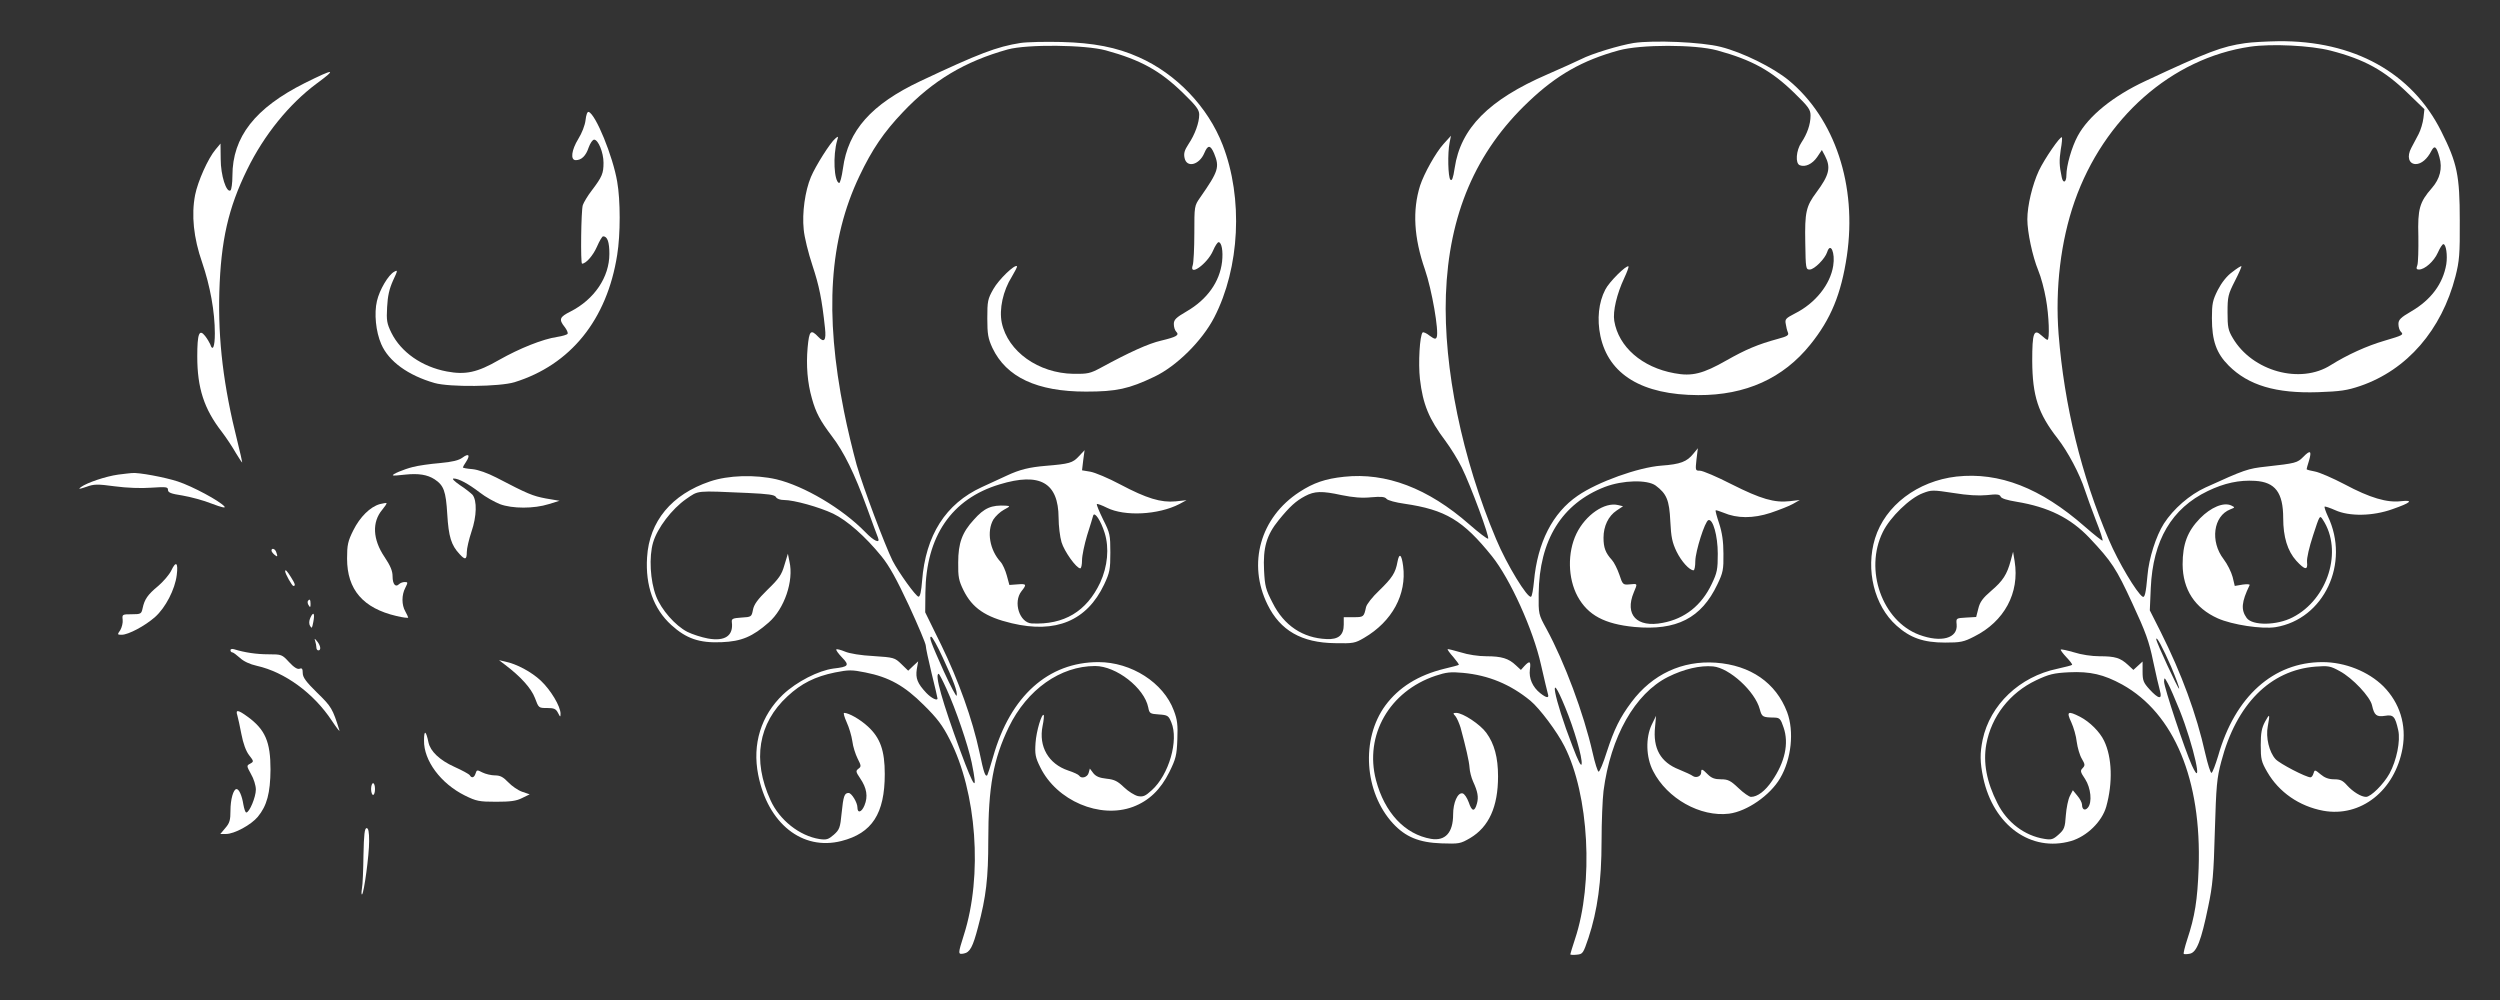 <?xml version="1.0" standalone="no"?>
<!DOCTYPE svg PUBLIC "-//W3C//DTD SVG 20010904//EN"
 "http://www.w3.org/TR/2001/REC-SVG-20010904/DTD/svg10.dtd">
<svg version="1.0" xmlns="http://www.w3.org/2000/svg"
 width="1280pt" height="512pt" viewBox="0 0 1280 512"
 preserveAspectRatio="xMidYMid meet">
<rect x="0" y="0" width="1280" height="512" fill="#333333" stroke="none"/>
<g transform="translate(0,512) scale(0.1,-0.1)"
fill="#ffffff" stroke="none">
<path d="M5225 4900 c-121 -19 -213 -54 -512 -195 -252 -119 -371 -253 -397
-447 -6 -43 -15 -77 -20 -75 -26 9 -32 141 -10 217 7 23 6 24 -9 11 -26 -21
-101 -140 -125 -197 -30 -71 -46 -184 -37 -269 3 -38 24 -122 45 -185 34 -103
48 -170 64 -320 7 -63 -4 -77 -34 -45 -39 41 -47 33 -55 -55 -8 -91 -1 -180
22 -260 20 -73 43 -115 102 -193 62 -81 116 -191 180 -367 27 -74 52 -143 56
-152 14 -34 -20 -19 -65 28 -118 121 -313 236 -455 270 -110 25 -246 21 -340
-11 -196 -66 -311 -204 -322 -389 -9 -145 33 -263 124 -346 77 -70 144 -93
258 -88 101 4 158 28 241 101 80 70 129 213 106 312 l-8 40 -18 -59 c-14 -49
-28 -69 -86 -125 -51 -50 -70 -76 -75 -104 -7 -35 -8 -36 -59 -39 -44 -3 -51
-6 -49 -23 9 -70 -35 -100 -123 -84 -32 6 -79 21 -105 34 -62 32 -133 113
-160 183 -30 78 -37 201 -15 275 22 74 96 171 169 222 66 45 45 43 317 31 104
-5 136 -9 143 -21 4 -9 22 -15 41 -15 51 0 180 -36 252 -70 72 -35 164 -116
247 -218 40 -49 78 -118 141 -253 47 -102 86 -194 86 -205 0 -11 14 -75 30
-142 17 -68 30 -125 30 -128 0 -14 -31 1 -57 28 -46 49 -56 75 -49 122 l7 40
-26 -24 -25 -24 -35 34 c-34 33 -38 34 -143 41 -63 3 -123 13 -146 23 -22 9
-41 14 -44 11 -3 -3 10 -21 29 -41 40 -41 34 -48 -44 -57 -76 -10 -188 -67
-258 -133 -113 -108 -158 -254 -127 -411 49 -249 226 -390 426 -339 157 40
222 140 222 343 0 120 -23 185 -86 243 -40 37 -98 70 -122 70 -5 0 1 -21 13
-48 12 -26 25 -69 29 -97 3 -27 16 -67 27 -89 19 -37 19 -41 4 -52 -14 -11
-14 -15 9 -49 34 -50 41 -93 22 -139 -15 -36 -36 -41 -36 -10 0 25 -30 74 -45
74 -22 0 -27 -16 -36 -104 -7 -74 -11 -84 -40 -110 -28 -24 -37 -27 -73 -22
-102 16 -205 97 -251 199 -94 205 -63 394 87 532 71 66 141 101 243 122 71 14
86 14 156 0 121 -24 200 -68 299 -167 68 -67 96 -104 132 -175 139 -270 170
-699 73 -1002 -31 -98 -31 -101 0 -95 31 6 46 33 73 137 41 153 52 250 52 441
0 276 26 417 105 581 94 193 264 313 442 313 108 0 252 -112 272 -212 6 -31 9
-33 55 -36 44 -3 49 -6 63 -40 39 -92 -12 -269 -100 -348 -33 -30 -44 -35 -71
-30 -17 4 -49 24 -71 45 -32 31 -49 40 -89 44 -36 4 -54 11 -68 28 l-18 24 -6
-22 c-6 -23 -38 -32 -49 -14 -3 5 -28 17 -56 26 -101 34 -152 123 -131 228 6
28 8 54 6 56 -10 11 -38 -82 -42 -142 -4 -58 -1 -75 24 -125 84 -172 306 -266
475 -203 82 31 141 88 186 178 33 67 38 85 41 167 3 75 0 101 -18 148 -53 143
-218 248 -386 248 -257 0 -451 -174 -539 -484 -14 -50 -28 -92 -30 -95 -10
-10 -18 11 -40 117 -36 169 -108 370 -197 552 l-81 165 1 100 c3 289 134 481
380 555 207 63 301 9 302 -171 0 -41 7 -98 15 -125 14 -47 76 -134 96 -134 5
0 9 19 9 42 0 23 12 80 26 127 15 47 29 93 31 101 7 23 39 -25 59 -89 24 -77
15 -171 -23 -254 -70 -148 -185 -217 -351 -209 -62 4 -96 109 -52 165 28 35
26 39 -21 35 l-41 -3 -13 48 c-7 26 -21 58 -32 70 -56 61 -72 156 -37 217 11
17 35 40 54 50 33 18 34 19 10 21 -74 4 -110 -11 -164 -72 -60 -65 -80 -120
-80 -219 -1 -74 3 -93 27 -142 45 -91 112 -137 247 -169 226 -54 385 13 473
198 29 62 32 77 32 164 0 90 -2 100 -37 169 -20 41 -35 77 -32 79 2 3 26 -6
52 -19 91 -45 263 -36 370 19 l37 20 -56 -6 c-75 -7 -148 15 -284 87 -60 32
-129 61 -153 65 l-42 7 6 51 7 52 -30 -32 c-31 -33 -47 -38 -168 -48 -84 -7
-134 -19 -200 -50 -27 -13 -85 -39 -128 -59 -185 -85 -288 -246 -306 -481 -4
-52 -10 -80 -18 -80 -13 0 -102 124 -133 184 -39 79 -150 373 -184 491 -19 69
-49 193 -65 275 -100 501 -75 880 79 1203 65 137 125 225 222 327 154 163 319
261 538 322 100 27 396 24 502 -5 179 -49 278 -104 395 -218 68 -66 83 -86 83
-111 0 -41 -22 -102 -55 -151 -21 -32 -25 -48 -20 -71 11 -52 75 -36 101 25
18 43 31 43 50 -1 29 -71 23 -91 -71 -226 -30 -43 -30 -44 -30 -183 0 -78 -4
-151 -8 -163 -22 -63 75 6 104 74 10 24 23 43 28 43 16 0 24 -46 18 -100 -12
-103 -76 -193 -181 -254 -55 -32 -66 -43 -66 -65 0 -15 5 -32 12 -39 18 -18 2
-27 -77 -46 -65 -15 -162 -59 -309 -139 -54 -29 -67 -32 -140 -31 -179 3 -336
114 -367 262 -14 69 6 163 52 236 16 27 28 50 26 53 -12 11 -94 -69 -121 -117
-29 -51 -31 -62 -31 -150 0 -81 4 -103 26 -151 71 -150 228 -224 479 -224 157
0 220 14 350 76 114 54 245 184 307 304 131 254 149 610 43 883 -75 194 -237
364 -429 449 -113 51 -234 74 -396 78 -82 2 -177 0 -210 -5z m-398 -3147 c55
-118 77 -177 71 -195 -2 -6 -31 49 -65 123 -68 152 -78 179 -65 179 5 0 32
-48 59 -107z m19 -160 c48 -105 110 -287 129 -377 32 -157 16 -141 -58 59 -92
250 -133 395 -111 395 3 0 21 -35 40 -77z"/>
<path d="M8365 4900 c-74 -12 -216 -55 -270 -83 -22 -11 -100 -46 -173 -78
-300 -130 -444 -276 -474 -479 -8 -53 -14 -68 -22 -60 -12 12 -15 136 -4 190
l7 35 -38 -42 c-40 -44 -100 -152 -120 -213 -40 -127 -32 -267 25 -431 35
-102 72 -314 60 -345 -5 -12 -11 -11 -36 7 -16 13 -32 20 -36 17 -15 -15 -23
-157 -14 -238 15 -130 46 -205 131 -318 26 -35 64 -96 83 -135 46 -93 145
-361 135 -365 -5 -2 -48 31 -96 73 -212 186 -427 267 -641 244 -96 -10 -157
-31 -229 -78 -200 -130 -267 -367 -163 -577 65 -132 174 -195 345 -197 94 -2
103 0 149 27 144 84 219 223 200 368 -8 61 -20 69 -29 21 -10 -56 -27 -82 -94
-147 -34 -32 -64 -70 -67 -85 -11 -50 -12 -51 -64 -51 l-50 0 0 -38 c0 -54
-27 -77 -88 -74 -121 5 -218 69 -276 185 -36 69 -40 87 -44 166 -6 117 13 182
75 258 57 70 88 98 135 123 49 26 86 27 187 5 60 -12 104 -16 152 -11 50 4 69
3 78 -8 6 -8 48 -19 91 -25 212 -31 301 -85 449 -269 93 -116 211 -376 251
-556 16 -71 32 -137 35 -148 8 -24 -6 -23 -39 3 -39 31 -59 76 -53 121 6 43
-1 47 -28 18 l-18 -20 -26 24 c-37 35 -73 46 -151 46 -40 0 -94 8 -131 20 -35
10 -65 18 -67 16 -2 -2 11 -20 29 -40 17 -20 30 -38 28 -40 -2 -2 -35 -11 -74
-20 -134 -33 -233 -95 -302 -188 -126 -172 -108 -444 39 -604 64 -69 133 -98
248 -102 91 -3 97 -2 147 27 96 57 143 160 143 316 0 97 -19 167 -60 223 -31
43 -120 102 -154 102 -17 0 -18 -2 -4 -17 8 -10 19 -36 26 -58 27 -100 44
-173 46 -205 1 -19 9 -51 18 -71 24 -52 29 -80 20 -113 -12 -44 -26 -42 -42 6
-9 24 -22 44 -32 46 -25 5 -48 -48 -48 -108 0 -93 -40 -137 -113 -125 -134 23
-238 134 -282 301 -60 230 69 455 305 534 54 18 77 21 140 15 131 -12 244 -59
346 -143 47 -39 137 -159 174 -233 126 -248 150 -700 54 -987 -13 -40 -24 -75
-24 -78 0 -3 15 -4 33 -2 31 3 33 6 60 86 46 139 67 290 67 495 0 100 5 216
10 257 36 278 161 499 330 584 82 41 165 60 231 54 84 -8 215 -128 239 -219
11 -40 14 -42 75 -43 27 -1 32 -6 47 -51 28 -81 7 -177 -59 -273 -35 -52 -75
-82 -108 -82 -9 0 -38 20 -64 45 -41 39 -54 45 -90 45 -31 0 -48 6 -67 25 -29
29 -34 31 -34 10 0 -20 -26 -30 -43 -18 -6 5 -38 20 -70 33 -95 37 -135 108
-123 219 l5 56 -22 -45 c-32 -67 -30 -167 7 -238 72 -141 242 -236 389 -218
92 12 210 94 261 181 58 98 73 240 36 339 -57 150 -187 240 -365 253 -172 12
-325 -59 -432 -202 -59 -79 -88 -137 -127 -257 -17 -55 -36 -99 -41 -99 -5 0
-19 44 -31 98 -45 199 -144 464 -236 633 -41 75 -41 75 -40 180 3 275 119 462
339 547 92 35 217 38 260 7 56 -42 70 -74 75 -183 4 -82 10 -109 32 -155 25
-51 66 -96 87 -96 5 0 9 21 9 48 1 50 49 203 67 209 23 8 48 -80 48 -172 0
-80 -3 -97 -31 -155 -52 -110 -138 -178 -251 -199 -132 -26 -196 41 -148 156
20 47 20 45 -21 41 -34 -3 -36 -2 -53 50 -10 29 -27 63 -38 75 -33 36 -43 63
-43 114 0 59 25 111 67 139 l33 22 -25 6 c-69 17 -167 -50 -214 -147 -46 -96
-44 -227 6 -320 53 -97 138 -142 291 -157 216 -20 343 45 425 218 29 60 32 76
31 157 0 63 -7 109 -22 155 -12 35 -20 66 -18 67 2 2 20 -4 40 -12 70 -30 152
-30 241 -1 44 15 96 35 115 46 l35 20 -51 -6 c-79 -9 -148 11 -297 86 -76 39
-149 70 -163 70 -24 0 -24 1 -18 58 l7 57 -23 -28 c-33 -41 -66 -54 -164 -61
-118 -9 -325 -83 -428 -154 -129 -88 -206 -240 -224 -438 -4 -41 -10 -77 -15
-79 -17 -11 -124 163 -179 295 -174 412 -270 877 -257 1250 15 411 152 733
424 990 143 136 275 211 461 262 112 31 391 31 504 0 179 -49 278 -104 395
-218 73 -71 83 -85 83 -116 0 -44 -17 -93 -47 -138 -27 -40 -32 -107 -8 -116
28 -11 64 6 89 42 l24 36 16 -30 c31 -60 22 -98 -44 -187 -53 -71 -60 -101
-57 -257 2 -134 3 -138 23 -138 23 0 78 55 89 89 17 54 42 -3 31 -70 -15 -96
-92 -192 -196 -244 -46 -24 -52 -29 -47 -53 2 -15 7 -35 11 -44 6 -14 -2 -20
-51 -33 -103 -28 -166 -55 -263 -110 -121 -69 -177 -83 -267 -66 -166 30 -286
135 -308 268 -8 49 13 138 51 219 14 30 24 57 22 60 -10 9 -100 -80 -119 -119
-34 -65 -43 -151 -25 -237 42 -198 214 -302 501 -303 243 -1 435 86 574 259
105 130 158 259 187 454 53 360 -61 703 -298 899 -79 65 -236 143 -348 171
-97 25 -343 35 -445 20z m-351 -3402 c45 -108 89 -259 84 -290 -2 -15 -18 15
-47 92 -96 247 -127 418 -37 198z"/>
<path d="M11495 4899 c-119 -17 -188 -43 -511 -194 -165 -77 -291 -179 -346
-281 -31 -57 -58 -152 -58 -201 0 -37 -17 -45 -24 -10 -13 60 -13 86 -5 141 6
32 8 60 6 63 -8 8 -89 -110 -118 -171 -33 -71 -59 -178 -59 -249 0 -65 26
-189 56 -262 14 -33 31 -98 39 -144 16 -87 20 -211 8 -211 -4 0 -17 10 -30 22
-40 37 -48 14 -48 -130 1 -179 30 -269 130 -397 52 -67 113 -181 140 -265 10
-30 35 -100 56 -154 22 -55 37 -101 34 -104 -2 -2 -43 30 -91 72 -226 198
-437 280 -657 256 -199 -23 -365 -148 -417 -317 -49 -160 -4 -344 110 -446 70
-63 138 -87 249 -87 78 0 95 3 149 31 154 77 233 223 207 385 l-8 49 -12 -45
c-19 -71 -40 -104 -100 -155 -43 -37 -58 -57 -66 -91 l-11 -43 -52 -3 c-51 -3
-51 -3 -48 -35 7 -71 -79 -95 -192 -53 -189 71 -282 332 -186 526 37 76 138
174 205 199 44 17 51 17 156 1 73 -12 129 -15 172 -11 51 6 65 4 70 -7 3 -10
33 -19 82 -27 163 -27 276 -83 373 -185 114 -121 137 -156 220 -336 67 -144
86 -196 106 -295 14 -66 30 -135 35 -152 13 -46 -7 -43 -53 7 -32 35 -36 46
-36 92 l0 51 -23 -21 -24 -22 -28 26 c-39 36 -66 44 -145 44 -40 0 -94 8 -131
20 -35 10 -65 17 -68 14 -2 -2 11 -20 29 -39 18 -19 32 -37 29 -39 -2 -3 -36
-11 -75 -20 -193 -40 -345 -184 -383 -364 -14 -69 -14 -113 3 -194 52 -244
245 -383 450 -324 81 24 158 99 180 176 34 122 30 252 -11 337 -22 46 -73 97
-123 123 -63 32 -71 27 -45 -28 12 -26 25 -71 28 -101 4 -29 15 -68 26 -86 17
-29 17 -34 4 -48 -13 -13 -12 -19 13 -56 29 -45 37 -119 14 -146 -15 -18 -30
-10 -30 15 0 10 -11 31 -24 46 l-23 28 -15 -29 c-9 -17 -18 -61 -21 -100 -4
-62 -8 -72 -37 -98 -28 -25 -37 -28 -73 -22 -101 16 -191 84 -240 182 -56 110
-74 209 -57 303 26 142 120 263 255 327 66 31 89 37 169 41 108 5 177 -11 272
-63 266 -148 407 -488 391 -940 -6 -163 -19 -247 -59 -367 -12 -37 -20 -70
-17 -72 2 -2 16 -2 31 1 35 7 58 66 94 241 23 109 28 165 34 387 7 232 10 270
33 356 77 294 251 468 483 486 65 5 76 3 123 -23 66 -35 157 -132 166 -176 11
-50 23 -60 66 -53 43 7 52 -2 68 -74 12 -54 -8 -154 -45 -222 -30 -54 -95
-119 -120 -119 -25 0 -67 26 -97 59 -22 25 -35 31 -66 31 -28 0 -49 8 -69 25
-30 25 -31 25 -37 5 -3 -11 -10 -20 -15 -20 -23 0 -158 70 -179 93 -33 36 -51
112 -40 168 12 65 10 68 -14 24 -17 -32 -22 -57 -22 -120 0 -72 3 -85 33 -137
60 -104 164 -176 287 -199 192 -35 367 103 406 320 21 120 -14 232 -98 317
-77 76 -196 124 -312 124 -251 0 -448 -176 -534 -480 -14 -46 -29 -86 -34 -87
-5 -2 -19 43 -32 99 -45 202 -121 408 -228 622 l-56 111 5 115 c11 244 107
407 292 496 85 41 161 57 242 52 103 -6 144 -60 144 -191 0 -96 22 -168 67
-218 44 -48 60 -50 55 -7 -2 20 11 76 31 137 34 104 34 105 50 80 104 -158 26
-408 -155 -500 -81 -42 -206 -43 -235 -3 -30 42 -27 81 15 168 3 5 -13 6 -35
3 l-41 -7 -11 46 c-7 26 -27 66 -46 91 -70 91 -53 221 34 255 25 10 25 10 5
20 -39 18 -104 -9 -160 -66 -64 -66 -89 -131 -89 -236 1 -128 62 -223 180
-276 74 -33 226 -56 296 -45 248 41 383 328 267 569 -11 24 -18 45 -16 48 3 2
27 -6 54 -18 72 -33 193 -31 293 5 95 33 111 48 45 41 -72 -9 -160 17 -289 86
-61 32 -130 62 -153 66 -23 4 -42 9 -42 12 0 2 5 22 12 43 15 51 7 57 -29 20
-31 -31 -38 -33 -191 -50 -93 -10 -110 -16 -310 -107 -81 -37 -164 -109 -213
-185 -40 -63 -77 -178 -84 -266 -8 -90 -14 -115 -25 -108 -29 18 -125 178
-173 292 -141 330 -228 688 -257 1052 -18 235 11 477 82 680 150 427 497 733
899 792 110 16 310 6 411 -20 175 -45 277 -102 396 -218 l85 -82 -5 -45 c-3
-25 -14 -62 -25 -83 -11 -21 -28 -52 -37 -70 -24 -44 -13 -83 23 -83 28 0 59
26 80 68 16 30 26 22 41 -33 16 -57 3 -110 -39 -158 -63 -72 -73 -107 -69
-246 1 -69 -1 -136 -5 -148 -7 -18 -5 -23 8 -23 30 0 77 42 97 87 10 23 23 43
28 43 14 0 22 -57 15 -103 -17 -100 -78 -182 -179 -241 -55 -32 -66 -43 -66
-65 0 -15 5 -32 12 -39 16 -16 13 -18 -85 -47 -89 -26 -188 -71 -273 -124
-156 -100 -402 -32 -502 138 -24 40 -27 57 -27 132 0 80 3 92 37 159 21 41 36
75 34 77 -2 2 -23 -11 -47 -30 -28 -20 -55 -55 -74 -92 -26 -52 -30 -69 -30
-144 0 -116 23 -180 86 -243 101 -101 242 -143 457 -136 116 4 149 9 217 32
239 82 416 286 487 561 20 79 23 113 22 285 0 232 -13 295 -95 458 -150 300
-448 465 -834 461 -60 -1 -137 -5 -170 -10z m-379 -3192 c25 -60 44 -111 41
-113 -4 -5 -117 238 -117 253 0 20 34 -44 76 -140z m44 -224 c71 -178 124
-416 63 -283 -37 81 -143 401 -143 430 1 23 2 23 20 -10 11 -19 37 -81 60
-137z"/>
<path d="M1561 4695 c-255 -128 -371 -276 -371 -475 0 -38 -5 -72 -10 -75 -21
-13 -50 77 -50 160 l-1 80 -25 -30 c-39 -46 -91 -163 -105 -233 -20 -103 -8
-220 36 -346 41 -120 65 -252 65 -363 0 -69 -11 -95 -24 -55 -4 9 -15 28 -26
42 -30 38 -40 12 -40 -105 0 -162 35 -269 125 -385 23 -30 56 -80 73 -110 18
-30 32 -51 32 -47 0 5 -11 52 -24 105 -72 286 -100 519 -93 767 8 264 46 431
143 628 86 176 214 334 355 439 106 78 93 79 -60 3z"/>
<path d="M2998 4505 c-3 -27 -19 -67 -37 -96 -35 -57 -42 -109 -13 -109 29 0
52 22 66 65 8 22 20 40 28 40 21 0 48 -66 48 -118 0 -55 -7 -72 -60 -142 -21
-27 -41 -61 -46 -75 -9 -27 -12 -300 -4 -300 20 0 56 41 76 86 13 30 27 54 32
54 22 0 32 -29 32 -90 0 -119 -77 -233 -199 -295 -56 -28 -61 -40 -30 -79 11
-14 18 -30 15 -35 -3 -5 -27 -12 -53 -16 -74 -11 -192 -58 -298 -118 -111 -64
-171 -77 -267 -59 -128 24 -235 99 -284 198 -23 47 -26 63 -22 131 3 58 11 93
30 136 25 53 25 56 7 46 -30 -15 -76 -93 -89 -150 -15 -63 -6 -157 22 -221 38
-88 137 -160 273 -199 77 -22 333 -19 409 4 287 89 474 320 526 652 17 104 17
280 0 375 -22 130 -110 345 -146 357 -7 2 -13 -15 -16 -42z"/>
<path d="M2368 2777 c-19 -14 -51 -22 -116 -28 -49 -4 -112 -13 -138 -20 -48
-12 -109 -38 -102 -43 1 -2 30 0 63 4 67 7 113 0 150 -24 47 -31 58 -60 65
-179 7 -115 20 -158 63 -204 28 -31 37 -29 37 10 0 19 11 66 24 105 27 78 29
160 5 189 -8 8 -36 31 -64 49 -30 21 -43 34 -32 34 25 0 74 -26 134 -72 28
-22 75 -48 102 -59 64 -24 175 -24 251 0 l55 17 -71 12 c-67 13 -90 22 -253
107 -45 23 -92 40 -122 43 -27 2 -49 6 -49 9 0 2 7 15 16 28 23 35 14 46 -18
22z"/>
<path d="M605 2690 c-64 -9 -159 -41 -191 -64 -15 -12 -9 -11 27 1 41 15 57
15 147 3 60 -8 135 -11 186 -7 77 5 86 4 86 -11 0 -14 15 -20 74 -29 41 -7
109 -25 151 -42 50 -19 72 -24 64 -14 -24 28 -163 103 -239 128 -64 21 -201
47 -235 43 -5 0 -37 -4 -70 -8z"/>
<path d="M1945 2539 c-50 -14 -102 -66 -136 -134 -28 -56 -32 -75 -32 -145 0
-159 82 -254 253 -294 33 -8 60 -11 60 -8 -1 4 -7 18 -15 32 -19 33 -19 84 0
120 14 28 14 30 -3 30 -10 0 -23 -5 -29 -11 -18 -18 -33 0 -33 40 0 28 -11 54
-41 99 -61 90 -65 179 -12 242 14 17 24 32 22 34 -2 2 -17 -1 -34 -5z"/>
<path d="M1390 2301 c0 -5 7 -14 15 -21 16 -14 18 -10 9 14 -6 17 -24 22 -24
7z"/>
<path d="M877 2199 c-10 -21 -41 -57 -68 -80 -53 -44 -69 -67 -79 -114 -6 -28
-9 -30 -56 -30 -48 0 -49 -1 -46 -28 2 -15 -4 -39 -12 -53 -16 -23 -16 -24 7
-24 34 0 119 45 171 91 53 47 102 141 111 215 8 64 -4 74 -28 23z"/>
<path d="M1460 2195 c0 -12 35 -75 42 -75 12 0 10 10 -13 46 -19 31 -29 41
-29 29z"/>
<path d="M1576 2042 c-2 -4 -1 -14 5 -22 7 -12 9 -10 9 8 0 23 -5 28 -14 14z"/>
<path d="M1589 1957 c-7 -16 -8 -31 -1 -42 8 -15 10 -11 16 20 9 45 1 57 -15
22z"/>
<path d="M1614 1837 c3 -10 6 -25 6 -33 0 -8 5 -14 10 -14 15 0 12 24 -6 46
-14 17 -15 17 -10 1z"/>
<path d="M1180 1791 c0 -6 4 -11 9 -11 5 0 22 -13 39 -28 19 -18 51 -33 87
-41 143 -32 291 -140 384 -281 24 -36 41 -58 39 -50 -35 112 -41 122 -114 193
-57 56 -74 79 -74 101 0 22 -4 27 -16 22 -11 -4 -29 7 -54 34 -36 39 -38 40
-106 40 -61 0 -121 9 -176 26 -10 3 -18 1 -18 -5z"/>
<path d="M2585 1717 c81 -61 135 -121 154 -171 19 -51 19 -51 62 -51 36 0 45
-4 56 -25 11 -22 13 -23 13 -4 0 37 -50 121 -101 169 -48 45 -124 86 -184 98
l-30 7 30 -23z"/>
<path d="M1215 1458 c4 -13 13 -56 21 -97 9 -47 23 -86 39 -107 25 -32 25 -33
6 -44 -19 -10 -19 -11 4 -53 14 -24 25 -58 25 -80 0 -38 -33 -117 -49 -117 -5
0 -11 19 -15 41 -7 45 -22 79 -35 79 -16 0 -31 -53 -31 -110 0 -48 -4 -64 -26
-89 l-26 -31 29 0 c43 0 129 47 163 88 47 57 64 122 65 242 0 142 -27 205
-118 271 -48 35 -62 37 -52 7z"/>
<path d="M2171 1329 c-2 -103 86 -221 209 -282 59 -29 73 -32 160 -32 73 0
104 4 133 19 l39 19 -38 13 c-21 7 -53 29 -72 49 -26 27 -41 35 -68 35 -19 0
-48 7 -64 15 -27 14 -29 14 -35 -5 -7 -22 -20 -26 -30 -9 -4 6 -39 25 -79 43
-75 34 -122 79 -132 124 -13 63 -23 67 -23 11z"/>
<path d="M1900 1080 c0 -16 5 -30 10 -30 6 0 10 14 10 30 0 17 -4 30 -10 30
-5 0 -10 -13 -10 -30z"/>
<path d="M1861 743 c-1 -76 -4 -154 -8 -173 -3 -19 -3 -32 1 -29 10 10 36 200
36 272 0 49 -4 67 -13 67 -10 0 -14 -32 -16 -137z"/>
</g>
</svg>
